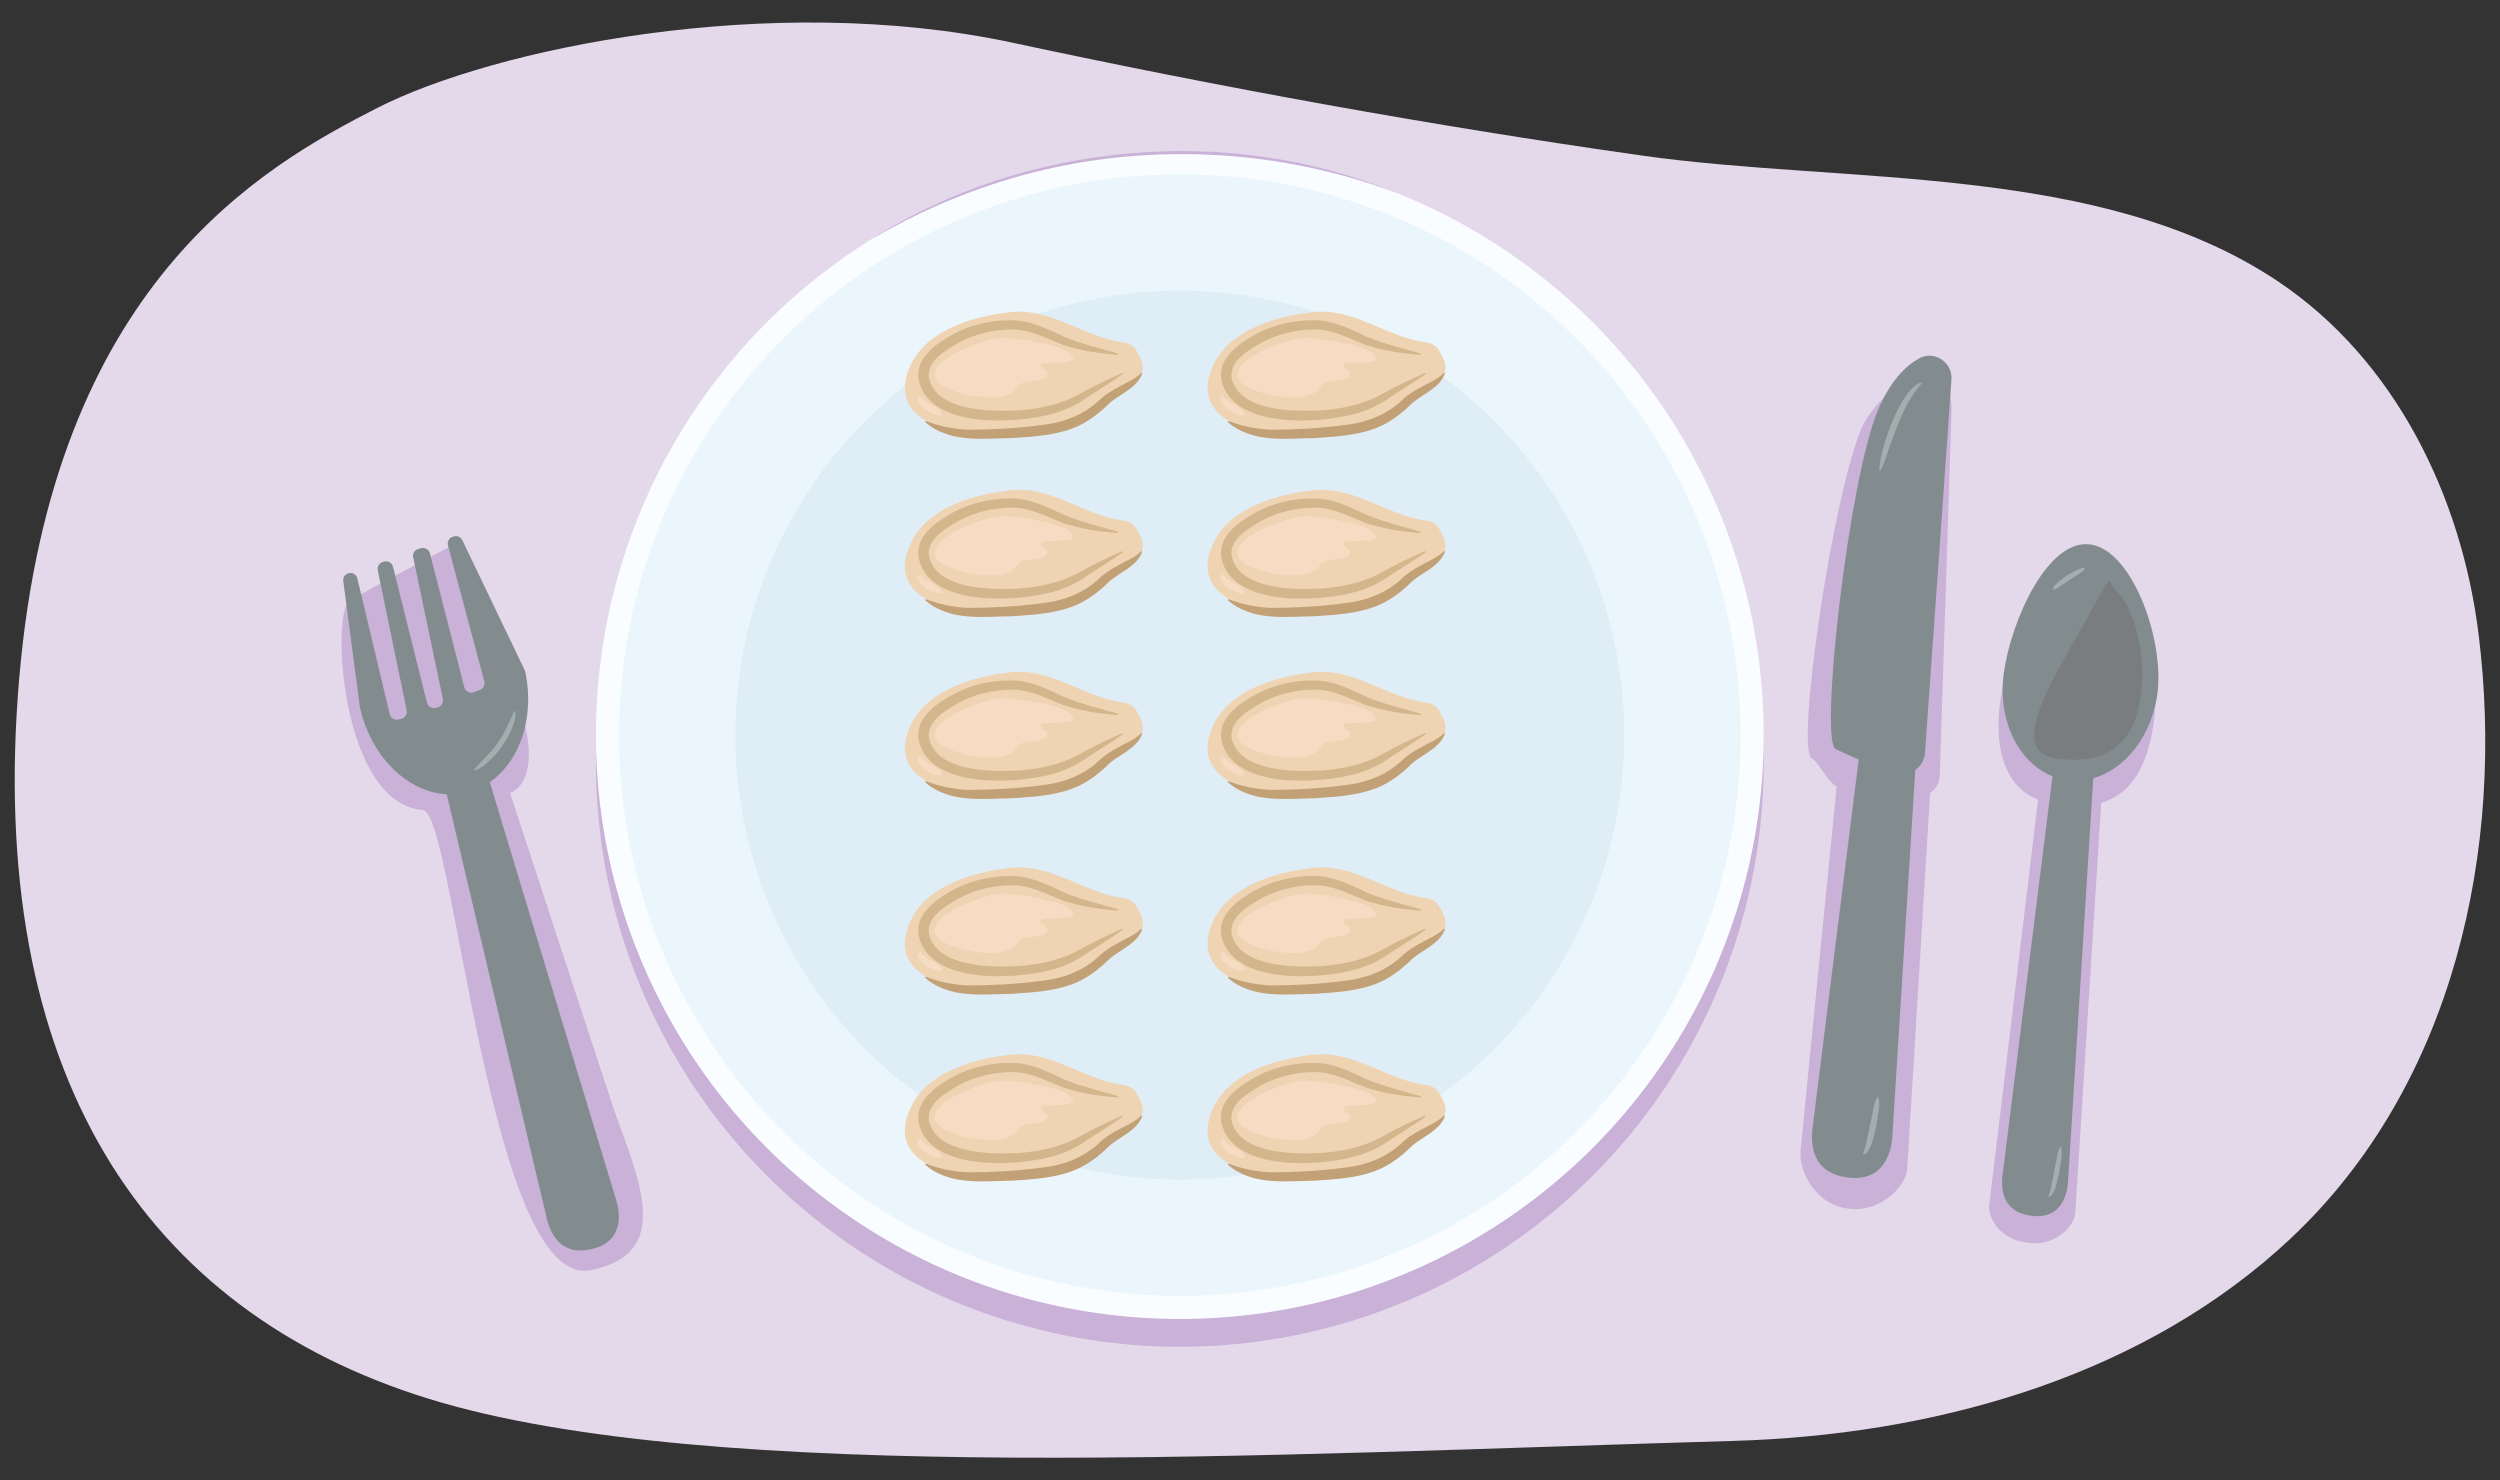 <?xml version="1.0" encoding="UTF-8"?><svg id="uuid-cbcdf193-7793-44c0-86fb-11a405132e62" xmlns="http://www.w3.org/2000/svg" width="760" height="450" xmlns:xlink="http://www.w3.org/1999/xlink" viewBox="0 0 760 450"><rect x="0" y="0" width="760" height="450" fill="#333333" stroke="none"/><defs><clipPath id="uuid-392705a2-b61c-45be-96d0-6486aad83b70"><path d="M114.716,32.8C149.638,14.966,233.86-2.869,307.812,12.984c63.289,13.567,127.126,25.193,191.271,34.299,62.393,8.858,139.482,2.144,193.413,38.25,35.781,23.955,55.812,65.513,60.994,107.23,8.092,65.144-7.373,137.094-57.24,183.839-43.42,40.702-104.187,58.533-163.562,61.22-2.034,.092-4.069,.166-6.105,.225-138.659,3.963-310.184,13.872-396.461-12.881C43.846,398.414-4.428,326.084,5.843,206.195,16.114,86.305,79.795,50.635,114.716,32.8Z" style="fill:none;"/></clipPath></defs><g style="clip-path:url(#uuid-392705a2-b61c-45be-96d0-6486aad83b70);"><rect x="-27.376" y="-14.567" width="828.903" height="481.597" style="fill:#e4d8eb;"/></g><circle cx="358.665" cy="231.917" r="177.501" style="fill:#c9b1d8;"/><circle cx="358.665" cy="223.467" r="177.501" style="fill:#fafdff;"/><path d="M424.54,58.646c-38.563-14.491-81.904-15.744-121.154-3.155-13.087,4.17-25.694,9.83-37.58,16.731,0,0-.052-.085-.052-.085,46.815-29.172,107.944-34.528,158.786-13.491h0Z" style="fill:#c9b1d8;"/><circle cx="358.665" cy="223.467" r="170.481" style="fill:#ebf6fc;"/><circle cx="358.665" cy="223.467" r="135.111" style="fill:#dfedf7;"/><g><path d="M634.487,173.74c-12.882-1.832-24.044,22.778-26.349,38.984-2.034,14.3,1.051,26.275,11.444,30.41l-14.836,123.035c-.005,.053-.013,.143-.017,.197-.305,4.245,3.489,10.97,12.878,11.556,7.534,.47,12.965-5.055,13.27-9.3l7.897-124.574c9.619-2.752,14.199-11.925,16.014-24.689,2.305-16.206-7.419-43.787-20.301-45.619Z" style="fill:#c9b1d8;"/><path d="M635.515,165.515c12.882,1.832,22.606,29.413,20.301,45.619-2.305,16.206-14.616,27.859-27.498,26.027-12.882-1.832-21.456-16.455-19.151-32.662,2.305-16.206,13.467-40.817,26.349-38.985Z" style="fill:#828c8e;"/><path d="M637.275,221.947l-8.621,137.665c-.305,4.245-2.486,10.555-10.019,10.085-9.389-.586-10.269-7.311-9.963-11.556,.004-.053,.012-.143,.017-.197l17.291-138.035c.316-3.234,4.114-5.897,7.348-5.581,3.181,.311,4.173,4.45,3.948,7.618Z" style="fill:#828c8e;"/><path d="M643.196,179.395c3.963,3.335,9.817,16.476,7.512,32.682-2.305,16.206-12.773,20.322-25.655,18.49-12.882-1.832-4.551-17.982,3.524-32.221,16.029-28.264,11.33-21.719,14.619-18.951Z" style="fill:#757575; opacity:.61;"/><path d="M626.53,348.586c.649,2.681-.243,5.29-.559,7.933-.55,2.257-.824,4.75-2.187,6.706-.227,.264-.532,.591-.97,.632l-.065-.177c1.112-3.481,1.687-7.676,2.44-11.304,.269-1.286,.357-2.593,1.155-3.813l.188,.024h0Z" style="fill:#a3afaf;"/><path d="M624.084,179.096c.276-1.144,1.125-1.702,1.86-2.346,1.502-1.266,3.159-2.337,4.911-3.217,.87-.441,1.723-.939,2.849-.852l.085,.169c-.592,.961-1.448,1.36-2.249,1.881-1.405,.917-3.386,2.198-4.753,3.128-.797,.526-1.451,1.18-2.569,1.37l-.134-.134h0Z" style="fill:#a3afaf;"/></g><g><path d="M585.358,111.365c-4.099,2.313-15.761,10.074-19.493,18.936-8.911,21.163-20.107,97.943-15.037,100.248,1.791,.814,4.829,7.319,7.519,8.493l-10.999,110.969c-.006,.065,.005,.353,0,.418-.372,5.174,4.25,16.4,15.693,17.113,9.182,.573,16.377-7.066,16.749-12.24l6.962-114.171c1.179-.894,2.352-2.042,2.901-4.631,.072-.34,3.6-111.726,3.6-111.726,.289-5.261-3.305-15.998-7.893-13.409Z" style="fill:#c9b1d8;"/><path d="M585.76,177.993l-10.508,167.789c-.372,5.174-3.03,12.865-12.212,12.292-11.443-.714-12.516-8.91-12.144-14.085,.005-.065,.014-.175,.02-.24l21.075-168.24c.385-3.941,5.014-7.188,8.956-6.803,3.877,.379,5.086,5.424,4.812,9.286Z" style="fill:#828c8e;"/><path d="M593.251,115.306c.289-5.261-5.345-8.904-9.934-6.314-4.099,2.313-8.709,6.878-12.44,15.74-8.911,21.163-17.88,100.728-12.809,103.033,6.126,2.785,20.607,9.468,22.277,7.797,1.546-1.546,3.942-2.066,4.804-6.126,.072-.34,8.102-114.129,8.102-114.129Z" style="fill:#828c8e;"/><path d="M570.992,333.597c.56,1.601,.207,3.081,.037,4.583-.182,1.502-.443,2.993-.728,4.484-.671,2.571-1.019,5.447-2.68,7.624-.278,.294-.652,.653-1.162,.668l-.075-.218c1.345-3.969,2.054-8.707,2.97-12.839,.326-1.464,.436-2.956,1.409-4.333l.228,.031h0Z" style="fill:#a3afaf;"/><path d="M571.323,143.083c-.16-5.828,6.636-25.589,12.867-26.807,0,0,.109,.203,.109,.203-5.085,5.492-7.445,12.735-9.971,19.646-.841,2.357-1.419,4.777-2.781,7.013l-.224-.055h0Z" style="fill:#a3afaf;"/></g><g><path d="M140.548,164.22s-28.865,15.008-34.349,18.498c-5.484,3.49-2.742,61.571,22.435,63.566,9.358,.741,20.191,145.827,50.853,139.845,24.86-4.851,15.199-26.51,7.478-47.861-1.031-2.852-31.907-97.218-31.907-97.218,0,0,9.473-2.493,3.988-22.934-5.484-20.441-18.498-53.895-18.498-53.895Z" style="fill:#c9b1d8;"/><path d="M159.507,203.705c.081,.168,.142,.347,.181,.53,3.664,17.348-4.479,33.789-18.276,36.801-13.839,3.021-28.139-8.612-31.986-25.997-.017-.076-.03-.154-.041-.231l-5.032-38.161c-.151-1.147,.617-2.213,1.752-2.432h0c1.156-.224,2.281,.509,2.546,1.656l9.815,41.225c.268,1.166,1.424,1.899,2.593,1.646l.904-.196c1.158-.251,1.906-1.379,1.685-2.543l-8.815-42.648c-.208-1.1,.449-2.18,1.522-2.501l.371-.111c1.198-.358,2.451,.359,2.75,1.572l10.309,41.272c.288,1.17,1.469,1.887,2.64,1.602l.587-.143c1.134-.276,1.851-1.394,1.63-2.539l-9.033-43.097c-.215-1.11,.453-2.201,1.539-2.515l.829-.24c1.186-.343,2.421,.363,2.726,1.56l10.445,40.712c.321,1.258,1.66,1.961,2.878,1.51l1.851-.686c1.06-.392,1.646-1.527,1.352-2.618l-11.042-41.312c-.306-1.136,.342-2.31,1.466-2.657l.277-.085c1.035-.319,2.147,.167,2.616,1.143l18.959,39.485Z" style="fill:#828c8e;"/><path d="M143.885,221.219l43.564,144.053c1.303,4.457,1.474,11.739-6.408,14.125-9.824,2.973-13.282-3.569-14.585-8.026-.016-.056-.042-.151-.058-.207l-34.839-147.73c-.908-3.427,1.963-7.596,5.39-8.503,3.371-.893,5.96,2.963,6.936,6.288Z" style="fill:#828c8e;"/><path d="M144.043,233.977c2.435-2.763,5.257-5.1,7.275-8.204,2.322-2.971,3.365-6.344,5.134-9.672,0,0,.202,.041,.202,.041,.231,1.974-.427,3.837-1.153,5.601-1.514,3.519-3.774,6.705-6.544,9.339-1.391,1.272-2.789,2.701-4.821,3.08l-.092-.184h0Z" style="fill:#a3afaf;"/></g><g><g><path d="M345.582,106.746c-.809-1.465-2.276-2.447-3.938-2.645-11.638-1.384-21.97-10.447-33.938-9.256-11.132,1.108-25.627,5.113-30.791,15.95-12.426,26.074,41.469,25.662,57.327,13.042,6.221-4.951,10.996-6.819,12.626-9.991,1.342-2.612-.011-4.791-1.285-7.1Z" style="fill:#efd4b4;"/><path d="M341.415,113.687c-3.36,2.365-7.238,4.728-10.689,6.98-3.537,2.585-7.651,4.422-11.879,5.422-11.262,2.767-36.621,4.105-39.596-10.777-1.002-6.852,5.769-11.106,10.944-13.964,5.291-2.733,11.191-4.013,17.115-3.989,5.97-.059,11.331,2.756,16.553,5.181,5.126,2.061,10.651,3.403,16.121,4.969l-.066,.38c-5.687-.422-11.366-1.235-16.902-3.108-5.134-2.013-10.106-4.778-15.741-4.612-5.413,.053-10.884,1.388-15.67,3.891-3.905,2.287-9.931,5.597-9.223,10.775,2.219,10.375,19.142,10.357,27.637,9.901,6.197-.511,12.382-1.816,17.802-4.759,4.323-2.476,8.856-4.618,13.406-6.625l.19,.335h0Z" style="fill:#d3b68b;"/><path d="M312.472,103.472c3.201,.8,9.801,1.574,12.51,3.762,5.466,4.415-8.041,2.246-8.493,3.535-.538,1.536,2.008,1.612,1.915,2.994-.164,2.418-5.959,1.891-7.607,2.648-1.755,.805-1.206,1.252-2.609,2.484-3.351,2.943-11.253,1.808-15.141,.892-2.327-.548-5.442-1.666-7.364-3.128-3.099-2.357-1.02-5.25,1.444-7.201,3.482-2.758,10.303-5.363,14.707-6.342,3.838-.853,7.601,.104,10.639,.355Z" style="fill:#f5dcc3;"/><path d="M279.809,120.291c1.242,2.721,6.355,3.222,6.586,5.873-2.555,.893-9.669-4.099-6.83-5.629" style="fill:#f5dcc3;"/><path d="M347.255,113.559c-1.625,4.426-6.693,6.17-9.97,8.986-3.243,3.252-7.084,6.184-11.483,7.783-5.79,2.109-12.058,2.436-18.138,2.848-6.074,.063-12.273,.776-18.238-.715-2.976-.806-5.926-2.069-8.201-4.188l.213-.321c4.118,1.657,8.391,2.458,12.748,2.68,7.335,.001,14.84-.411,22.119-1.37,6.442-.635,12.678-2.856,17.526-7.269,2.52-2.603,6.421-4.476,9.584-6.12,1.269-.696,2.485-1.421,3.503-2.5l.337,.186h0Z" style="fill:#c3a177;"/></g><g><path d="M437.603,106.746c-.809-1.465-2.276-2.447-3.938-2.645-11.638-1.384-21.97-10.447-33.938-9.256-11.132,1.108-25.627,5.113-30.791,15.95-12.426,26.074,41.469,25.662,57.327,13.042,6.221-4.951,10.996-6.819,12.626-9.991,1.342-2.612-.011-4.791-1.285-7.1Z" style="fill:#efd4b4;"/><path d="M433.436,113.687c-3.36,2.365-7.238,4.728-10.689,6.98-3.537,2.585-7.651,4.422-11.879,5.422-11.262,2.767-36.621,4.105-39.596-10.777-1.002-6.852,5.769-11.106,10.944-13.964,5.291-2.733,11.191-4.013,17.115-3.989,5.97-.059,11.331,2.756,16.553,5.181,5.126,2.061,10.651,3.403,16.121,4.969l-.066,.38c-5.687-.422-11.366-1.235-16.902-3.108-5.134-2.013-10.106-4.778-15.741-4.612-5.413,.053-10.884,1.388-15.67,3.891-3.905,2.287-9.931,5.597-9.223,10.775,2.219,10.375,19.142,10.357,27.637,9.901,6.197-.511,12.382-1.816,17.802-4.759,4.323-2.476,8.856-4.618,13.406-6.625l.19,.335h0Z" style="fill:#d3b68b;"/><path d="M404.493,103.472c3.201,.8,9.801,1.574,12.51,3.762,5.466,4.415-8.041,2.246-8.493,3.535-.538,1.536,2.008,1.612,1.915,2.994-.164,2.418-5.959,1.891-7.607,2.648-1.755,.805-1.206,1.252-2.609,2.484-3.351,2.943-11.253,1.808-15.141,.892-2.327-.548-5.442-1.666-7.364-3.128-3.099-2.357-1.02-5.25,1.444-7.201,3.482-2.758,10.303-5.363,14.707-6.342,3.838-.853,7.601,.104,10.639,.355Z" style="fill:#f5dcc3;"/><path d="M371.83,120.291c1.242,2.721,6.355,3.222,6.586,5.873-2.555,.893-9.669-4.099-6.83-5.629" style="fill:#f5dcc3;"/><path d="M439.275,113.559c-1.625,4.426-6.693,6.17-9.97,8.986-3.243,3.252-7.084,6.184-11.483,7.783-5.79,2.109-12.058,2.436-18.138,2.848-6.074,.063-12.273,.776-18.238-.715-2.976-.806-5.926-2.069-8.201-4.188l.213-.321c4.118,1.657,8.391,2.458,12.748,2.68,7.335,.001,14.84-.411,22.119-1.37,6.442-.635,12.678-2.856,17.526-7.269,2.52-2.603,6.421-4.476,9.584-6.12,1.269-.696,2.485-1.421,3.503-2.5l.337,.186h0Z" style="fill:#c3a177;"/></g><g><path d="M345.582,160.911c-.809-1.465-2.276-2.447-3.938-2.645-11.638-1.384-21.97-10.447-33.938-9.256-11.132,1.108-25.627,5.113-30.791,15.95-12.426,26.074,41.469,25.662,57.327,13.042,6.221-4.951,10.996-6.819,12.626-9.991,1.342-2.612-.011-4.791-1.285-7.1Z" style="fill:#efd4b4;"/><path d="M341.415,167.852c-3.36,2.365-7.238,4.728-10.689,6.98-3.537,2.585-7.651,4.422-11.879,5.422-11.262,2.767-36.621,4.105-39.596-10.777-1.002-6.852,5.769-11.106,10.944-13.964,5.291-2.733,11.191-4.013,17.115-3.989,5.97-.059,11.331,2.756,16.553,5.181,5.126,2.061,10.651,3.403,16.121,4.969l-.066,.38c-5.687-.422-11.366-1.235-16.902-3.108-5.134-2.013-10.106-4.778-15.741-4.612-5.413,.053-10.884,1.388-15.67,3.891-3.905,2.287-9.931,5.597-9.223,10.775,2.219,10.375,19.142,10.357,27.637,9.901,6.197-.511,12.382-1.816,17.802-4.759,4.323-2.476,8.856-4.618,13.406-6.625,0,0,.19,.335,.19,.335h0Z" style="fill:#d3b68b;"/><path d="M312.472,157.637c3.201,.8,9.801,1.574,12.51,3.762,5.466,4.415-8.041,2.246-8.493,3.535-.538,1.536,2.008,1.612,1.915,2.994-.164,2.418-5.959,1.891-7.607,2.648-1.755,.805-1.206,1.252-2.609,2.484-3.351,2.943-11.253,1.808-15.141,.892-2.327-.548-5.442-1.666-7.364-3.128-3.099-2.357-1.02-5.25,1.444-7.201,3.482-2.758,10.303-5.363,14.707-6.342,3.838-.853,7.601,.104,10.639,.355Z" style="fill:#f5dcc3;"/><path d="M279.809,174.456c1.242,2.721,6.355,3.222,6.586,5.873-2.555,.893-9.669-4.099-6.83-5.629" style="fill:#f5dcc3;"/><path d="M347.255,167.724c-1.625,4.426-6.693,6.17-9.97,8.986-3.243,3.252-7.084,6.184-11.483,7.783-5.79,2.109-12.058,2.436-18.138,2.848-6.074,.063-12.273,.776-18.238-.715-2.976-.806-5.926-2.069-8.201-4.188l.213-.321c4.118,1.657,8.391,2.458,12.748,2.68,7.335,.001,14.84-.411,22.119-1.37,6.442-.635,12.678-2.856,17.526-7.269,2.52-2.603,6.421-4.476,9.584-6.12,1.269-.696,2.485-1.421,3.503-2.5l.337,.186h0Z" style="fill:#c3a177;"/></g><g><path d="M437.603,160.911c-.809-1.465-2.276-2.447-3.938-2.645-11.638-1.384-21.97-10.447-33.938-9.256-11.132,1.108-25.627,5.113-30.791,15.95-12.426,26.074,41.469,25.662,57.327,13.042,6.221-4.951,10.996-6.819,12.626-9.991,1.342-2.612-.011-4.791-1.285-7.1Z" style="fill:#efd4b4;"/><path d="M433.436,167.852c-3.36,2.365-7.238,4.728-10.689,6.98-3.537,2.585-7.651,4.422-11.879,5.422-11.262,2.767-36.621,4.105-39.596-10.777-1.002-6.852,5.769-11.106,10.944-13.964,5.291-2.733,11.191-4.013,17.115-3.989,5.97-.059,11.331,2.756,16.553,5.181,5.126,2.061,10.651,3.403,16.121,4.969l-.066,.38c-5.687-.422-11.366-1.235-16.902-3.108-5.134-2.013-10.106-4.778-15.741-4.612-5.413,.053-10.884,1.388-15.67,3.891-3.905,2.287-9.931,5.597-9.223,10.775,2.219,10.375,19.142,10.357,27.637,9.901,6.197-.511,12.382-1.816,17.802-4.759,4.323-2.476,8.856-4.618,13.406-6.625,0,0,.19,.335,.19,.335h0Z" style="fill:#d3b68b;"/><path d="M404.493,157.637c3.201,.8,9.801,1.574,12.51,3.762,5.466,4.415-8.041,2.246-8.493,3.535-.538,1.536,2.008,1.612,1.915,2.994-.164,2.418-5.959,1.891-7.607,2.648-1.755,.805-1.206,1.252-2.609,2.484-3.351,2.943-11.253,1.808-15.141,.892-2.327-.548-5.442-1.666-7.364-3.128-3.099-2.357-1.02-5.25,1.444-7.201,3.482-2.758,10.303-5.363,14.707-6.342,3.838-.853,7.601,.104,10.639,.355Z" style="fill:#f5dcc3;"/><path d="M371.83,174.456c1.242,2.721,6.355,3.222,6.586,5.873-2.555,.893-9.669-4.099-6.83-5.629" style="fill:#f5dcc3;"/><path d="M439.275,167.724c-1.625,4.426-6.693,6.17-9.97,8.986-3.243,3.252-7.084,6.184-11.483,7.783-5.79,2.109-12.058,2.436-18.138,2.848-6.074,.063-12.273,.776-18.238-.715-2.976-.806-5.926-2.069-8.201-4.188l.213-.321c4.118,1.657,8.391,2.458,12.748,2.68,7.335,.001,14.84-.411,22.119-1.37,6.442-.635,12.678-2.856,17.526-7.269,2.52-2.603,6.421-4.476,9.584-6.12,1.269-.696,2.485-1.421,3.503-2.5l.337,.186h0Z" style="fill:#c3a177;"/></g><g><path d="M345.582,216.239c-.809-1.465-2.276-2.447-3.938-2.645-11.638-1.384-21.97-10.447-33.938-9.256-11.132,1.108-25.627,5.113-30.791,15.95-12.426,26.074,41.469,25.662,57.327,13.042,6.221-4.951,10.996-6.819,12.626-9.991,1.342-2.612-.011-4.791-1.285-7.1Z" style="fill:#efd4b4;"/><path d="M341.415,223.181c-3.36,2.365-7.238,4.728-10.689,6.98-3.537,2.585-7.651,4.422-11.879,5.422-11.262,2.767-36.621,4.105-39.596-10.777-1.002-6.852,5.769-11.106,10.944-13.964,5.291-2.733,11.191-4.013,17.115-3.989,5.97-.059,11.331,2.756,16.553,5.181,5.126,2.061,10.651,3.403,16.121,4.969l-.066,.38c-5.687-.422-11.366-1.235-16.902-3.108-5.134-2.013-10.106-4.778-15.741-4.612-5.413,.053-10.884,1.388-15.67,3.891-3.905,2.287-9.931,5.597-9.223,10.775,2.219,10.375,19.142,10.357,27.637,9.901,6.197-.511,12.382-1.816,17.802-4.759,4.323-2.476,8.856-4.618,13.406-6.625,0,0,.19,.335,.19,.335h0Z" style="fill:#d3b68b;"/><path d="M312.472,212.965c3.201,.8,9.801,1.574,12.51,3.762,5.466,4.415-8.041,2.246-8.493,3.535-.538,1.536,2.008,1.612,1.915,2.994-.164,2.418-5.959,1.891-7.607,2.648-1.755,.805-1.206,1.252-2.609,2.484-3.351,2.943-11.253,1.808-15.141,.892-2.327-.548-5.442-1.666-7.364-3.128-3.099-2.357-1.02-5.25,1.444-7.201,3.482-2.758,10.303-5.363,14.707-6.342,3.838-.853,7.601,.104,10.639,.355Z" style="fill:#f5dcc3;"/><path d="M279.809,229.785c1.242,2.721,6.355,3.222,6.586,5.873-2.555,.893-9.669-4.099-6.83-5.629" style="fill:#f5dcc3;"/><path d="M347.255,223.053c-1.625,4.426-6.693,6.17-9.97,8.986-3.243,3.252-7.084,6.184-11.483,7.783-5.79,2.109-12.058,2.436-18.138,2.848-6.074,.063-12.273,.776-18.238-.715-2.976-.806-5.926-2.069-8.201-4.188l.213-.321c4.118,1.657,8.391,2.458,12.748,2.68,7.335,.001,14.84-.411,22.119-1.37,6.442-.635,12.678-2.856,17.526-7.269,2.52-2.603,6.421-4.476,9.584-6.12,1.269-.696,2.485-1.421,3.503-2.5l.337,.186h0Z" style="fill:#c3a177;"/></g><g><path d="M437.603,216.239c-.809-1.465-2.276-2.447-3.938-2.645-11.638-1.384-21.97-10.447-33.938-9.256-11.132,1.108-25.627,5.113-30.791,15.95-12.426,26.074,41.469,25.662,57.327,13.042,6.221-4.951,10.996-6.819,12.626-9.991,1.342-2.612-.011-4.791-1.285-7.1Z" style="fill:#efd4b4;"/><path d="M433.436,223.181c-3.36,2.365-7.238,4.728-10.689,6.98-3.537,2.585-7.651,4.422-11.879,5.422-11.262,2.767-36.621,4.105-39.596-10.777-1.002-6.852,5.769-11.106,10.944-13.964,5.291-2.733,11.191-4.013,17.115-3.989,5.97-.059,11.331,2.756,16.553,5.181,5.126,2.061,10.651,3.403,16.121,4.969l-.066,.38c-5.687-.422-11.366-1.235-16.902-3.108-5.134-2.013-10.106-4.778-15.741-4.612-5.413,.053-10.884,1.388-15.67,3.891-3.905,2.287-9.931,5.597-9.223,10.775,2.219,10.375,19.142,10.357,27.637,9.901,6.197-.511,12.382-1.816,17.802-4.759,4.323-2.476,8.856-4.618,13.406-6.625,0,0,.19,.335,.19,.335h0Z" style="fill:#d3b68b;"/><path d="M404.493,212.965c3.201,.8,9.801,1.574,12.51,3.762,5.466,4.415-8.041,2.246-8.493,3.535-.538,1.536,2.008,1.612,1.915,2.994-.164,2.418-5.959,1.891-7.607,2.648-1.755,.805-1.206,1.252-2.609,2.484-3.351,2.943-11.253,1.808-15.141,.892-2.327-.548-5.442-1.666-7.364-3.128-3.099-2.357-1.02-5.25,1.444-7.201,3.482-2.758,10.303-5.363,14.707-6.342,3.838-.853,7.601,.104,10.639,.355Z" style="fill:#f5dcc3;"/><path d="M371.83,229.785c1.242,2.721,6.355,3.222,6.586,5.873-2.555,.893-9.669-4.099-6.83-5.629" style="fill:#f5dcc3;"/><path d="M439.275,223.053c-1.625,4.426-6.693,6.17-9.97,8.986-3.243,3.252-7.084,6.184-11.483,7.783-5.79,2.109-12.058,2.436-18.138,2.848-6.074,.063-12.273,.776-18.238-.715-2.976-.806-5.926-2.069-8.201-4.188l.213-.321c4.118,1.657,8.391,2.458,12.748,2.68,7.335,.001,14.84-.411,22.119-1.37,6.442-.635,12.678-2.856,17.526-7.269,2.52-2.603,6.421-4.476,9.584-6.12,1.269-.696,2.485-1.421,3.503-2.5l.337,.186h0Z" style="fill:#c3a177;"/></g><g><path d="M345.582,275.689c-.809-1.465-2.276-2.447-3.938-2.645-11.638-1.384-21.97-10.447-33.938-9.256-11.132,1.108-25.627,5.113-30.791,15.95-12.426,26.074,41.469,25.662,57.327,13.042,6.221-4.951,10.996-6.819,12.626-9.991,1.342-2.612-.011-4.791-1.285-7.1Z" style="fill:#efd4b4;"/><path d="M341.415,282.63c-3.36,2.365-7.238,4.728-10.689,6.98-3.537,2.585-7.651,4.422-11.879,5.422-11.262,2.767-36.621,4.105-39.596-10.777-1.002-6.852,5.769-11.106,10.944-13.964,5.291-2.733,11.191-4.013,17.115-3.989,5.97-.059,11.331,2.756,16.553,5.181,5.126,2.061,10.651,3.403,16.121,4.969l-.066,.38c-5.687-.422-11.366-1.235-16.902-3.108-5.134-2.013-10.106-4.778-15.741-4.612-5.413,.053-10.884,1.388-15.67,3.891-3.905,2.287-9.931,5.597-9.223,10.775,2.219,10.375,19.142,10.357,27.637,9.901,6.197-.511,12.382-1.816,17.802-4.759,4.323-2.476,8.856-4.618,13.406-6.625,0,0,.19,.335,.19,.335h0Z" style="fill:#d3b68b;"/><path d="M312.472,272.415c3.201,.8,9.801,1.574,12.51,3.762,5.466,4.415-8.041,2.246-8.493,3.535-.538,1.536,2.008,1.612,1.915,2.994-.164,2.418-5.959,1.891-7.607,2.648-1.755,.805-1.206,1.252-2.609,2.484-3.351,2.943-11.253,1.808-15.141,.892-2.327-.548-5.442-1.666-7.364-3.128-3.099-2.357-1.02-5.25,1.444-7.201,3.482-2.758,10.303-5.363,14.707-6.342,3.838-.853,7.601,.104,10.639,.355Z" style="fill:#f5dcc3;"/><path d="M279.809,289.234c1.242,2.721,6.355,3.222,6.586,5.873-2.555,.893-9.669-4.099-6.83-5.629" style="fill:#f5dcc3;"/><path d="M347.255,282.502c-1.625,4.426-6.693,6.17-9.97,8.986-3.243,3.252-7.084,6.184-11.483,7.783-5.79,2.109-12.058,2.436-18.138,2.848-6.074,.063-12.273,.776-18.238-.715-2.976-.806-5.926-2.069-8.201-4.188l.213-.321c4.118,1.657,8.391,2.458,12.748,2.68,7.335,.001,14.84-.411,22.119-1.37,6.442-.635,12.678-2.856,17.526-7.269,2.52-2.603,6.421-4.476,9.584-6.12,1.269-.696,2.485-1.421,3.503-2.5l.337,.186h0Z" style="fill:#c3a177;"/></g><g><path d="M437.603,275.689c-.809-1.465-2.276-2.447-3.938-2.645-11.638-1.384-21.97-10.447-33.938-9.256-11.132,1.108-25.627,5.113-30.791,15.95-12.426,26.074,41.469,25.662,57.327,13.042,6.221-4.951,10.996-6.819,12.626-9.991,1.342-2.612-.011-4.791-1.285-7.1Z" style="fill:#efd4b4;"/><path d="M433.436,282.63c-3.36,2.365-7.238,4.728-10.689,6.98-3.537,2.585-7.651,4.422-11.879,5.422-11.262,2.767-36.621,4.105-39.596-10.777-1.002-6.852,5.769-11.106,10.944-13.964,5.291-2.733,11.191-4.013,17.115-3.989,5.97-.059,11.331,2.756,16.553,5.181,5.126,2.061,10.651,3.403,16.121,4.969l-.066,.38c-5.687-.422-11.366-1.235-16.902-3.108-5.134-2.013-10.106-4.778-15.741-4.612-5.413,.053-10.884,1.388-15.67,3.891-3.905,2.287-9.931,5.597-9.223,10.775,2.219,10.375,19.142,10.357,27.637,9.901,6.197-.511,12.382-1.816,17.802-4.759,4.323-2.476,8.856-4.618,13.406-6.625,0,0,.19,.335,.19,.335h0Z" style="fill:#d3b68b;"/><path d="M404.493,272.415c3.201,.8,9.801,1.574,12.51,3.762,5.466,4.415-8.041,2.246-8.493,3.535-.538,1.536,2.008,1.612,1.915,2.994-.164,2.418-5.959,1.891-7.607,2.648-1.755,.805-1.206,1.252-2.609,2.484-3.351,2.943-11.253,1.808-15.141,.892-2.327-.548-5.442-1.666-7.364-3.128-3.099-2.357-1.02-5.25,1.444-7.201,3.482-2.758,10.303-5.363,14.707-6.342,3.838-.853,7.601,.104,10.639,.355Z" style="fill:#f5dcc3;"/><path d="M371.83,289.234c1.242,2.721,6.355,3.222,6.586,5.873-2.555,.893-9.669-4.099-6.83-5.629" style="fill:#f5dcc3;"/><path d="M439.275,282.502c-1.625,4.426-6.693,6.17-9.97,8.986-3.243,3.252-7.084,6.184-11.483,7.783-5.79,2.109-12.058,2.436-18.138,2.848-6.074,.063-12.273,.776-18.238-.715-2.976-.806-5.926-2.069-8.201-4.188l.213-.321c4.118,1.657,8.391,2.458,12.748,2.68,7.335,.001,14.84-.411,22.119-1.37,6.442-.635,12.678-2.856,17.526-7.269,2.52-2.603,6.421-4.476,9.584-6.12,1.269-.696,2.485-1.421,3.503-2.5l.337,.186h0Z" style="fill:#c3a177;"/></g><g><path d="M345.582,332.496c-.809-1.465-2.276-2.447-3.938-2.645-11.638-1.384-21.97-10.447-33.938-9.256-11.132,1.108-25.627,5.113-30.791,15.95-12.426,26.074,41.469,25.662,57.327,13.042,6.221-4.951,10.996-6.819,12.626-9.991,1.342-2.612-.011-4.791-1.285-7.1Z" style="fill:#efd4b4;"/><path d="M341.415,339.437c-3.36,2.365-7.238,4.728-10.689,6.98-3.537,2.585-7.651,4.422-11.879,5.422-11.262,2.767-36.621,4.105-39.596-10.777-1.002-6.852,5.769-11.106,10.944-13.964,5.291-2.733,11.191-4.013,17.115-3.989,5.97-.059,11.331,2.756,16.553,5.181,5.126,2.061,10.651,3.403,16.121,4.969l-.066,.38c-5.687-.422-11.366-1.235-16.902-3.108-5.134-2.013-10.106-4.778-15.741-4.612-5.413,.053-10.884,1.388-15.67,3.891-3.905,2.287-9.931,5.597-9.223,10.775,2.219,10.375,19.142,10.357,27.637,9.901,6.197-.511,12.382-1.816,17.802-4.759,4.323-2.476,8.856-4.618,13.406-6.625l.19,.335h0Z" style="fill:#d3b68b;"/><path d="M312.472,329.222c3.201,.8,9.801,1.574,12.51,3.762,5.466,4.415-8.041,2.246-8.493,3.535-.538,1.536,2.008,1.612,1.915,2.994-.164,2.418-5.959,1.891-7.607,2.648-1.755,.805-1.206,1.252-2.609,2.484-3.351,2.943-11.253,1.808-15.141,.892-2.327-.548-5.442-1.666-7.364-3.128-3.099-2.357-1.02-5.25,1.444-7.201,3.482-2.758,10.303-5.363,14.707-6.342,3.838-.853,7.601,.104,10.639,.355Z" style="fill:#f5dcc3;"/><path d="M279.809,346.041c1.242,2.721,6.355,3.222,6.586,5.873-2.555,.893-9.669-4.099-6.83-5.629" style="fill:#f5dcc3;"/><path d="M347.255,339.309c-1.625,4.426-6.693,6.17-9.97,8.986-3.243,3.252-7.084,6.184-11.483,7.783-5.79,2.109-12.058,2.436-18.138,2.848-6.074,.063-12.273,.776-18.238-.715-2.976-.806-5.926-2.069-8.201-4.188l.213-.321c4.118,1.657,8.391,2.458,12.748,2.68,7.335,.001,14.84-.411,22.119-1.37,6.442-.635,12.678-2.856,17.526-7.269,2.52-2.603,6.421-4.476,9.584-6.12,1.269-.696,2.485-1.421,3.503-2.5l.337,.186h0Z" style="fill:#c3a177;"/></g><g><path d="M437.603,332.496c-.809-1.465-2.276-2.447-3.938-2.645-11.638-1.384-21.97-10.447-33.938-9.256-11.132,1.108-25.627,5.113-30.791,15.95-12.426,26.074,41.469,25.662,57.327,13.042,6.221-4.951,10.996-6.819,12.626-9.991,1.342-2.612-.011-4.791-1.285-7.1Z" style="fill:#efd4b4;"/><path d="M433.436,339.437c-3.36,2.365-7.238,4.728-10.689,6.98-3.537,2.585-7.651,4.422-11.879,5.422-11.262,2.767-36.621,4.105-39.596-10.777-1.002-6.852,5.769-11.106,10.944-13.964,5.291-2.733,11.191-4.013,17.115-3.989,5.97-.059,11.331,2.756,16.553,5.181,5.126,2.061,10.651,3.403,16.121,4.969l-.066,.38c-5.687-.422-11.366-1.235-16.902-3.108-5.134-2.013-10.106-4.778-15.741-4.612-5.413,.053-10.884,1.388-15.67,3.891-3.905,2.287-9.931,5.597-9.223,10.775,2.219,10.375,19.142,10.357,27.637,9.901,6.197-.511,12.382-1.816,17.802-4.759,4.323-2.476,8.856-4.618,13.406-6.625l.19,.335h0Z" style="fill:#d3b68b;"/><path d="M404.493,329.222c3.201,.8,9.801,1.574,12.51,3.762,5.466,4.415-8.041,2.246-8.493,3.535-.538,1.536,2.008,1.612,1.915,2.994-.164,2.418-5.959,1.891-7.607,2.648-1.755,.805-1.206,1.252-2.609,2.484-3.351,2.943-11.253,1.808-15.141,.892-2.327-.548-5.442-1.666-7.364-3.128-3.099-2.357-1.02-5.25,1.444-7.201,3.482-2.758,10.303-5.363,14.707-6.342,3.838-.853,7.601,.104,10.639,.355Z" style="fill:#f5dcc3;"/><path d="M371.83,346.041c1.242,2.721,6.355,3.222,6.586,5.873-2.555,.893-9.669-4.099-6.83-5.629" style="fill:#f5dcc3;"/><path d="M439.275,339.309c-1.625,4.426-6.693,6.17-9.97,8.986-3.243,3.252-7.084,6.184-11.483,7.783-5.79,2.109-12.058,2.436-18.138,2.848-6.074,.063-12.273,.776-18.238-.715-2.976-.806-5.926-2.069-8.201-4.188l.213-.321c4.118,1.657,8.391,2.458,12.748,2.68,7.335,.001,14.84-.411,22.119-1.37,6.442-.635,12.678-2.856,17.526-7.269,2.52-2.603,6.421-4.476,9.584-6.12,1.269-.696,2.485-1.421,3.503-2.5l.337,.186h0Z" style="fill:#c3a177;"/></g></g></svg>